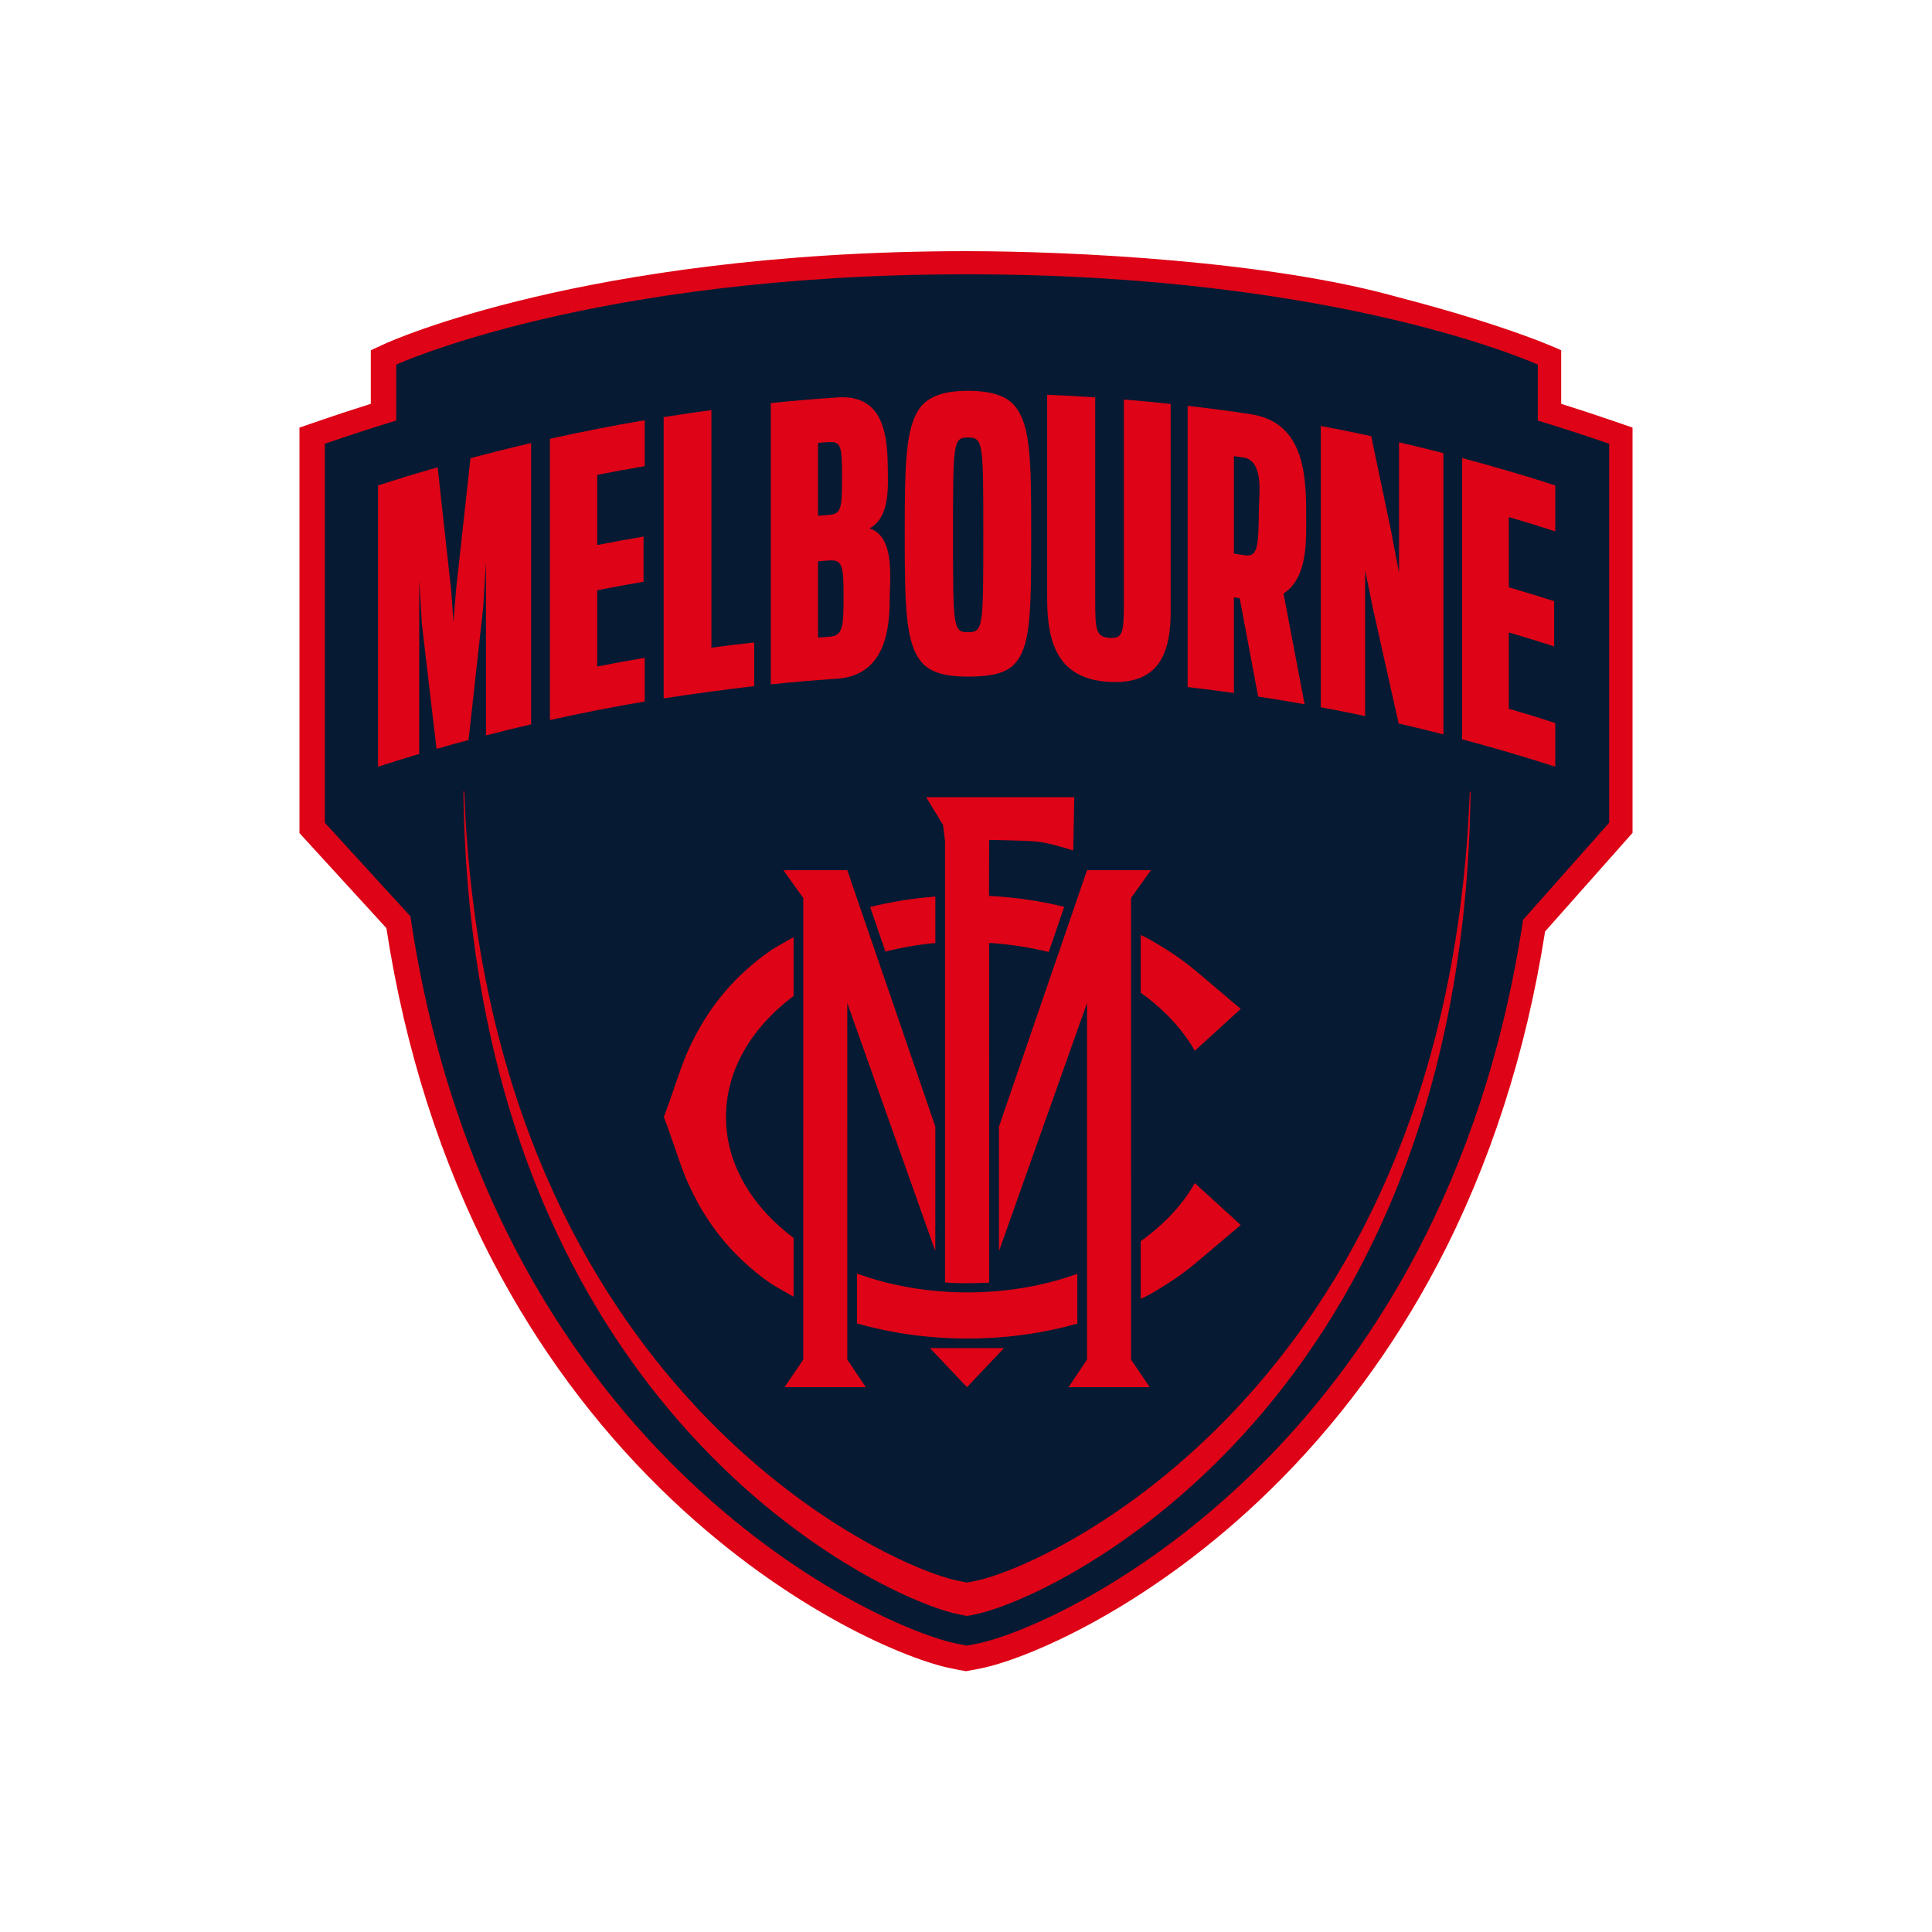 <svg width="200" height="200" viewBox="0 0 200 200" fill="none" xmlns="http://www.w3.org/2000/svg">
<path fill-rule="evenodd" clip-rule="evenodd" d="M161.613 36.257V41.803C163.545 42.41 165.457 43.04 167.308 43.68L169 44.265V86.218L159.948 96.423C157.979 108.994 154.236 120.586 148.82 130.882C144.217 139.634 138.399 147.48 131.529 154.204C119.236 166.237 106.794 171.514 101.933 172.623C101.282 172.772 100.454 172.92 100.447 172.922L100.001 173L99.553 172.922C99.545 172.92 98.725 172.773 98.072 172.624C93.195 171.512 80.717 166.218 68.397 154.131C61.51 147.376 55.684 139.489 51.082 130.695C45.67 120.352 41.941 108.707 39.998 96.078L31 86.239V44.265L32.692 43.68C34.54 43.04 36.454 42.411 38.386 41.803V36.257L39.848 35.585C40.064 35.486 45.271 33.117 55.342 30.745C64.534 28.58 79.742 26 100.001 26C111.181 26 131.407 27.023 144.658 30.745C156.446 33.799 161.613 36.257 161.613 36.257Z" fill="#DE0316"/>
<path fill-rule="evenodd" clip-rule="evenodd" d="M166.58 45.936C164.128 45.088 161.665 44.29 159.194 43.538V37.748C159.194 37.748 138.849 28.395 100.105 28.395C61.361 28.395 41.015 37.748 41.015 37.748V43.536C38.544 44.289 36.081 45.086 33.628 45.936C33.629 59.014 33.629 72.092 33.628 85.171L42.486 94.857C50.585 149.656 89.745 168.033 98.742 170.084C99.331 170.219 100.105 170.356 100.105 170.356C100.105 170.356 100.88 170.219 101.471 170.083C110.458 168.031 149.454 149.727 157.669 95.218L166.58 85.171V45.936Z" fill="#061A33"/>
<path fill-rule="evenodd" clip-rule="evenodd" d="M152.233 81.968C152.205 81.96 152.177 81.954 152.15 81.946C149.936 142.109 109.941 161.558 101.311 163.581C100.789 163.703 100.105 163.828 100.105 163.828C100.105 163.828 99.423 163.703 98.903 163.582C90.281 161.565 50.26 142.113 48.059 81.915C48.031 81.922 48.004 81.93 47.975 81.938C48.745 144.834 90.118 164.984 98.903 167.038C99.423 167.16 100.105 167.285 100.105 167.285C100.105 167.285 100.789 167.16 101.311 167.037C110.104 164.977 151.45 144.83 152.233 81.968Z" fill="#DE0316"/>
<path fill-rule="evenodd" clip-rule="evenodd" d="M87.709 103.826L96.822 129.513L96.827 116.63L91.234 100.344L91.231 100.345L88.47 92.295L87.709 90.078H81.093L83.156 92.966L83.154 140.745L81.219 143.6H89.625L87.71 140.742L87.709 103.826Z" fill="#DE0316"/>
<path fill-rule="evenodd" clip-rule="evenodd" d="M79.722 126.026C78.589 124.867 77.597 123.565 76.832 122.14C76.04 120.667 75.487 119.055 75.268 117.398C74.991 115.299 75.216 113.161 75.921 111.164C76.446 109.679 77.222 108.285 78.172 107.024C79.181 105.685 80.383 104.492 81.702 103.449C81.85 103.331 82.002 103.215 82.153 103.102V97.022C82.093 97.055 82.03 97.086 81.968 97.119V97.118C81.439 97.431 80.894 97.719 80.364 98.031C79.883 98.315 79.429 98.631 78.986 98.968C78.159 99.593 77.368 100.266 76.623 100.985C75.224 102.339 73.993 103.86 72.961 105.509C71.975 107.084 71.148 108.779 70.524 110.525C70.203 111.416 69.902 112.312 69.591 113.205C69.328 113.956 69.063 114.707 68.787 115.453C68.768 115.5 68.723 115.575 68.723 115.626C68.723 115.686 68.778 115.773 68.798 115.828C68.897 116.096 68.996 116.362 69.094 116.631C69.181 116.861 69.26 117.095 69.342 117.329C69.702 118.366 70.064 119.407 70.426 120.446C70.918 121.861 71.537 123.237 72.26 124.551C73.19 126.236 74.314 127.815 75.62 129.236C76.299 129.977 77.025 130.674 77.792 131.325C78.612 132.025 79.469 132.694 80.4 133.242C80.919 133.546 81.452 133.827 81.968 134.134V134.131C82.031 134.166 82.093 134.197 82.153 134.231V128.152C81.292 127.503 80.476 126.796 79.722 126.026Z" fill="#DE0316"/>
<path fill-rule="evenodd" clip-rule="evenodd" d="M107.566 133.003C105.311 133.494 103.008 133.75 100.7 133.784C98.543 133.818 96.379 133.658 94.251 133.296C92.367 132.975 90.51 132.492 88.714 131.843V136.998C90.908 137.623 93.159 138.058 95.427 138.308C98.04 138.596 100.68 138.642 103.301 138.451C105.832 138.269 108.347 137.86 110.8 137.217C111.042 137.153 111.282 137.086 111.523 137.017V131.871C110.231 132.334 108.908 132.711 107.566 133.003Z" fill="#DE0316"/>
<path fill-rule="evenodd" clip-rule="evenodd" d="M96.827 97.618V92.812C96.656 92.827 96.488 92.84 96.319 92.855C94.215 93.042 92.125 93.385 90.076 93.891L91.66 98.506C93.353 98.076 95.083 97.781 96.827 97.618Z" fill="#DE0316"/>
<path fill-rule="evenodd" clip-rule="evenodd" d="M117.082 92.966L119.144 90.078H112.529L111.766 92.295H111.768L109.007 100.345L109.003 100.343L103.412 116.631L103.416 129.514L112.529 103.826V140.744L110.613 143.6H119.018L117.085 140.745L117.082 92.966Z" fill="#DE0316"/>
<path fill-rule="evenodd" clip-rule="evenodd" d="M121.776 106.094C122.494 106.925 123.148 107.817 123.684 108.777C124.259 108.252 124.834 107.727 125.409 107.204C126.191 106.491 126.972 105.78 127.755 105.067C127.984 104.857 128.214 104.648 128.444 104.439C127.255 103.46 126.096 102.445 124.914 101.454C124.237 100.885 123.573 100.305 122.867 99.768C122.166 99.233 121.44 98.731 120.692 98.26C120.258 97.987 119.815 97.724 119.372 97.465C119.005 97.251 118.632 97.037 118.242 96.861V96.862C118.191 96.836 118.139 96.809 118.087 96.783V102.766C119.44 103.732 120.69 104.839 121.776 106.094Z" fill="#DE0316"/>
<path fill-rule="evenodd" clip-rule="evenodd" d="M124.322 123.056C124.109 122.863 123.896 122.669 123.683 122.475C122.528 124.548 120.852 126.333 118.993 127.805C118.697 128.04 118.394 128.267 118.087 128.486V134.466C118.138 134.44 118.192 134.416 118.243 134.388V134.389C118.991 134.051 119.698 133.605 120.393 133.176C121.147 132.713 121.878 132.221 122.587 131.695C123.301 131.163 123.971 130.584 124.655 130.014C125.314 129.463 125.969 128.907 126.623 128.349C127.227 127.836 127.83 127.318 128.443 126.812C127.935 126.348 127.426 125.886 126.918 125.423C126.052 124.633 125.188 123.846 124.322 123.056Z" fill="#DE0316"/>
<path fill-rule="evenodd" clip-rule="evenodd" d="M100.103 143.6L103.933 139.558H96.274L100.103 143.6Z" fill="#DE0316"/>
<path fill-rule="evenodd" clip-rule="evenodd" d="M102.397 132.78L102.396 97.617C102.396 97.617 105.376 97.74 108.564 98.552L110.168 93.875C108.207 93.394 106.211 93.063 104.202 92.875C103.598 92.817 102.992 92.774 102.385 92.742L102.397 86.957C102.397 86.957 106.043 86.982 107.429 87.133C108.813 87.284 111.099 88.045 111.099 88.045L111.208 82.528H95.88L97.622 85.394L97.829 87.091V132.761C99.453 132.874 100.472 132.858 102.397 132.78Z" fill="#DE0316"/>
<path fill-rule="evenodd" clip-rule="evenodd" d="M39.132 50.253C41.177 49.591 43.237 48.965 45.305 48.377C45.773 52.632 46.242 56.888 46.708 61.143C46.803 62.437 46.85 63.083 46.943 64.377C47.052 63.028 47.107 62.352 47.216 61.002C47.71 56.479 48.205 51.959 48.702 47.436C50.783 46.877 52.88 46.353 54.98 45.868V74.982C53.106 75.417 52.171 75.647 50.307 76.128V58.173C50.197 60.01 50.142 60.927 50.032 62.762C49.523 67.376 49.014 71.989 48.506 76.604C47.177 76.959 46.514 77.144 45.188 77.523C44.682 73.205 44.177 68.887 43.67 64.569C43.562 62.778 43.507 61.882 43.398 60.092V78.046C41.687 78.556 40.835 78.819 39.132 79.367V50.253Z" fill="#DE0316"/>
<path fill-rule="evenodd" clip-rule="evenodd" d="M56.925 45.425C60.181 44.707 63.453 44.056 66.741 43.504V48.258C64.77 48.592 63.787 48.771 61.824 49.156V56.425C63.74 56.05 64.699 55.874 66.622 55.545V60.221C64.699 60.55 63.74 60.725 61.824 61.101V68.998C63.787 68.613 64.77 68.434 66.741 68.098V72.617C63.453 73.171 60.181 73.822 56.925 74.54V45.425Z" fill="#DE0316"/>
<path fill-rule="evenodd" clip-rule="evenodd" d="M68.703 43.18C70.677 42.865 71.665 42.721 73.644 42.455V67.051C75.415 66.813 76.301 66.706 78.076 66.508V71.026C74.942 71.395 71.823 71.817 68.703 72.295V43.18Z" fill="#DE0316"/>
<path fill-rule="evenodd" clip-rule="evenodd" d="M85.88 65.913C87.245 65.816 87.324 64.913 87.324 61.808C87.324 58.704 87.245 57.918 85.88 58.017C85.401 58.051 85.16 58.068 84.678 58.105V66.002C85.16 65.966 85.401 65.948 85.88 65.913ZM85.8 53.306C87.082 53.215 87.164 52.624 87.164 49.481C87.164 46.337 87.124 45.668 85.8 45.764C85.351 45.795 85.127 45.812 84.678 45.847V53.391C85.127 53.357 85.351 53.339 85.8 53.306ZM79.793 41.729C81.964 41.502 84.144 41.316 86.321 41.169C91.135 40.658 91.857 44.377 91.898 48.208C91.92 50.209 92.201 53.533 90.012 54.7C92.709 55.56 92.098 60.025 92.099 62.07C92.103 66.095 91.152 70.086 86.362 70.28C84.172 70.427 81.978 70.616 79.793 70.843V41.729Z" fill="#DE0316"/>
<path fill-rule="evenodd" clip-rule="evenodd" d="M108.401 61.731V40.868C110.392 40.951 111.388 41.006 113.376 41.139V62.12C113.376 65.223 113.455 65.932 114.858 66.036C116.261 66.14 116.342 65.445 116.342 62.341V41.36C118.28 41.519 119.249 41.61 121.186 41.817V62.68C121.285 67.448 120.152 70.922 114.738 70.585C109.406 70.252 108.369 66.4 108.401 61.731Z" fill="#DE0316"/>
<path fill-rule="evenodd" clip-rule="evenodd" d="M128.889 57.485C130.284 57.69 130.263 56.344 130.323 52.593C130.346 51.189 130.814 47.895 128.889 47.388C128.427 47.32 128.197 47.287 127.734 47.222V57.319C128.197 57.385 128.427 57.418 128.889 57.485ZM122.944 42.013C125.143 42.262 127.34 42.554 129.527 42.886C134.768 43.728 135.222 48.683 135.213 53.054C135.206 55.71 135.485 59.734 132.869 61.449C133.598 65.268 134.327 69.087 135.053 72.906C133.133 72.562 132.17 72.403 130.244 72.109C129.608 68.712 128.971 65.317 128.332 61.924C128.092 61.889 127.973 61.872 127.734 61.839V71.74C125.821 71.472 124.863 71.348 122.944 71.126V42.013Z" fill="#DE0316"/>
<path fill-rule="evenodd" clip-rule="evenodd" d="M136.728 44.099C138.821 44.49 139.864 44.701 141.948 45.15C142.633 48.417 143.316 51.685 144 54.954C144.331 56.694 144.495 57.565 144.826 59.307V45.791C146.669 46.217 147.587 46.441 149.422 46.91V76.025C147.572 75.551 146.645 75.325 144.787 74.897C143.907 70.953 143.027 67.012 142.145 63.069C141.814 61.457 141.648 60.652 141.317 59.042V74.128C139.485 73.74 138.566 73.557 136.728 73.212V44.099Z" fill="#DE0316"/>
<path fill-rule="evenodd" clip-rule="evenodd" d="M151.355 47.415C154.593 48.285 157.813 49.22 161.003 50.253V55.007C159.085 54.39 158.123 54.094 156.192 53.526V60.795C158.076 61.348 159.015 61.638 160.886 62.238V66.913C159.015 66.312 158.076 66.024 156.192 65.471V73.368C158.123 73.934 159.085 74.232 161.003 74.849V79.367C157.813 78.335 154.593 77.398 151.355 76.53V47.415Z" fill="#DE0316"/>
<path fill-rule="evenodd" clip-rule="evenodd" d="M101.791 55.349C101.791 45.841 101.791 45.291 100.204 45.291C98.657 45.291 98.657 45.841 98.657 55.349C98.657 64.936 98.657 65.446 100.204 65.446C101.791 65.446 101.791 64.936 101.791 55.349ZM95.404 68.55C93.738 66.586 93.659 62.853 93.659 55.231C93.659 47.923 93.738 44.191 95.286 42.147C96.237 40.968 97.824 40.458 100.204 40.458C102.585 40.458 104.211 40.968 105.084 42.069C106.711 44.073 106.749 47.805 106.749 55.231C106.749 63.365 106.711 66.901 105.044 68.707C104.17 69.691 102.585 70.044 100.204 70.044C97.863 70.044 96.278 69.612 95.404 68.55Z" fill="#DE0316"/>
</svg>
